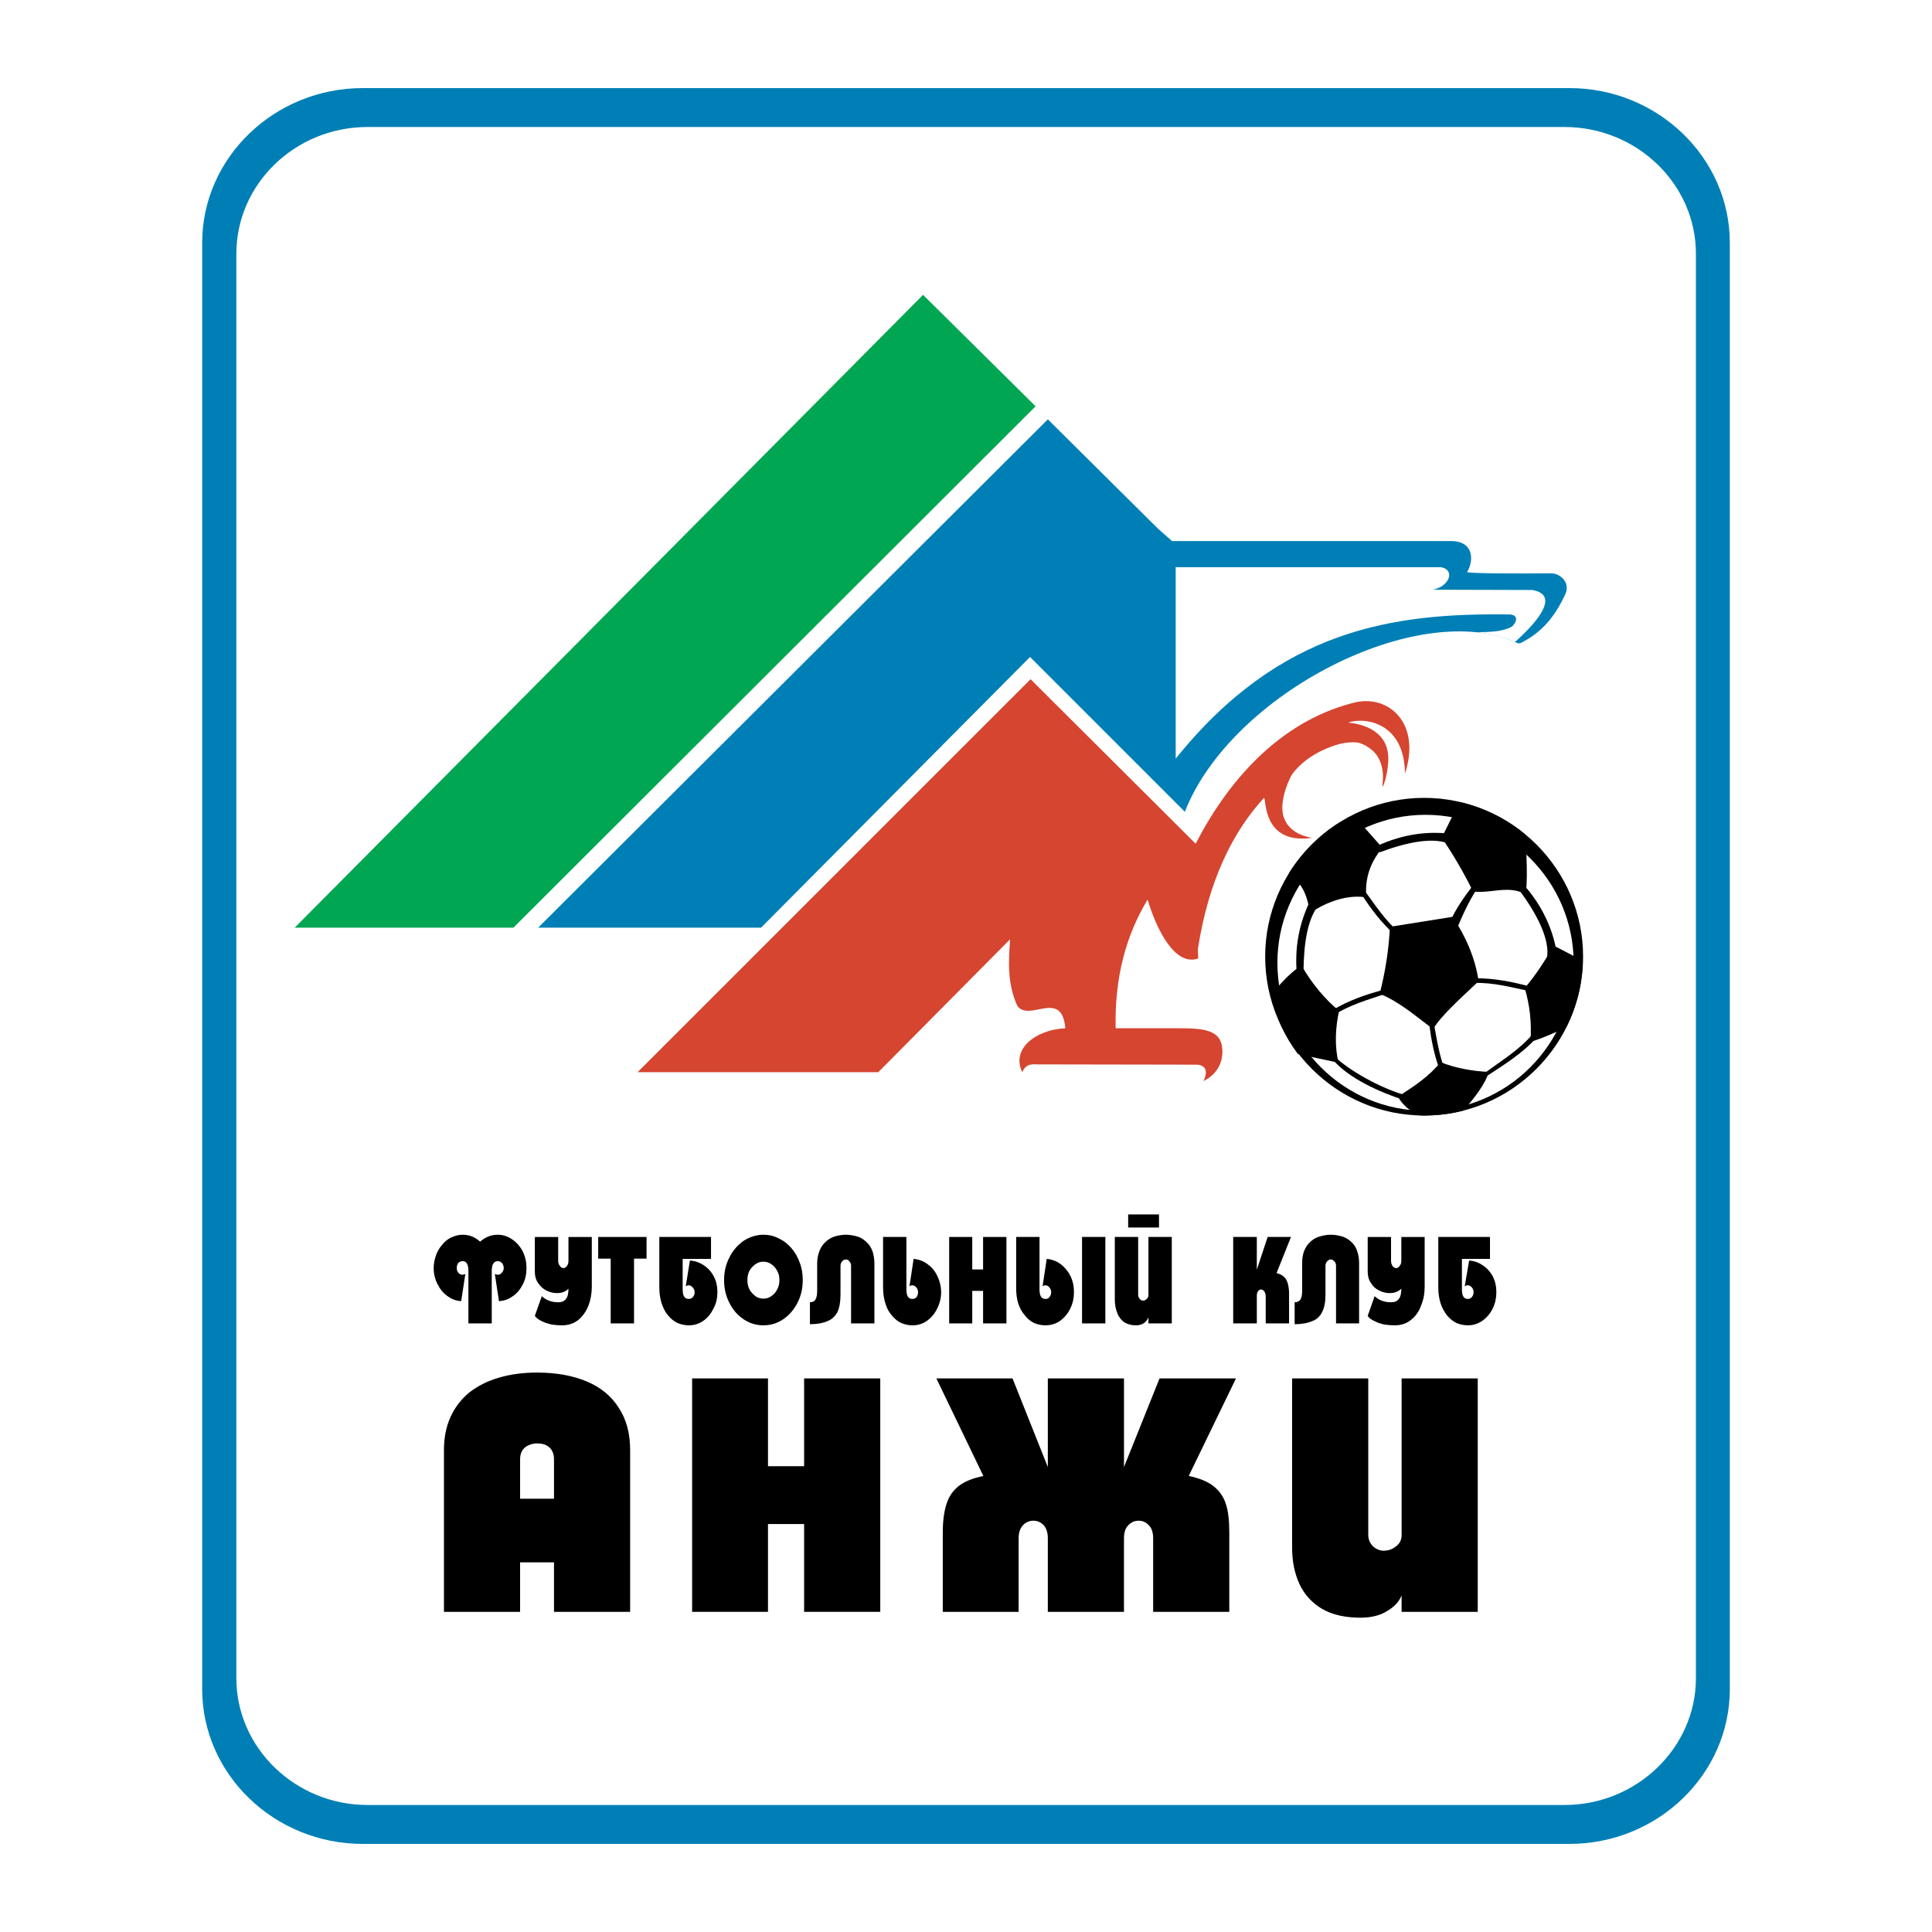 <?xml version="1.0" encoding="utf-8"?>
<!-- Generator: Adobe Illustrator 13.0.0, SVG Export Plug-In . SVG Version: 6.00 Build 14576)  -->
<!DOCTYPE svg PUBLIC "-//W3C//DTD SVG 1.0//EN" "http://www.w3.org/TR/2001/REC-SVG-20010904/DTD/svg10.dtd">
<svg version="1.0" id="Layer_1" xmlns="http://www.w3.org/2000/svg" xmlns:xlink="http://www.w3.org/1999/xlink" x="0px" y="0px"
	 width="192.756px" height="192.756px" viewBox="0 0 192.756 192.756" enable-background="new 0 0 192.756 192.756"
	 xml:space="preserve">
<g>
	<polygon fill-rule="evenodd" clip-rule="evenodd" fill="#FFFFFF" points="0,0 192.756,0 192.756,192.756 0,192.756 0,0 	"/>
	<path fill-rule="evenodd" clip-rule="evenodd" fill="#007FB6" d="M36.197,183.967h120.39c8.789,0,15.998-6.932,15.998-15.443
		V24.233c0-8.512-7.209-15.444-15.998-15.444H36.197c-8.817,0-16.026,6.932-16.026,15.444v144.291
		C20.171,177.035,27.38,183.967,36.197,183.967L36.197,183.967z"/>
	<path fill-rule="evenodd" clip-rule="evenodd" fill="#FFFFFF" d="M36.668,180.084h119.42c7.208,0,13.114-5.711,13.114-12.643
		V25.314c0-6.959-5.906-12.643-13.114-12.643H36.668c-7.208,0-13.087,5.684-13.087,12.643v142.127
		C23.581,174.373,29.459,180.084,36.668,180.084L36.668,180.084z"/>
	<path fill-rule="evenodd" clip-rule="evenodd" d="M49.062,132.035v-5.24c0-0.639,0.194-0.971,0.61-0.971
		c0.167,0,0.305,0.082,0.417,0.193c0.11,0.139,0.166,0.305,0.166,0.5c0,0.166-0.056,0.332-0.194,0.471
		c-0.111,0.139-0.25,0.193-0.389,0.193c-0.11,0-0.221-0.027-0.305-0.082l0.416,2.717c0.499-0.027,0.97-0.193,1.386-0.5
		c0.416-0.277,0.749-0.691,0.999-1.191c0.25-0.471,0.36-1.025,0.36-1.607c0-0.584-0.11-1.109-0.36-1.637
		c-0.25-0.498-0.61-0.914-1.054-1.219c-0.444-0.307-0.916-0.473-1.442-0.473c-0.666,0-1.247,0.223-1.774,0.693
		c-0.499-0.471-1.081-0.693-1.747-0.693c-0.416,0-0.776,0.111-1.136,0.277s-0.666,0.416-0.915,0.748
		c-0.277,0.305-0.472,0.666-0.61,1.055c-0.139,0.416-0.222,0.805-0.222,1.248c0,0.582,0.138,1.137,0.388,1.607
		c0.25,0.5,0.582,0.914,0.998,1.191c0.416,0.307,0.859,0.473,1.358,0.5l0.416-2.717c-0.083,0.055-0.167,0.082-0.278,0.082
		c-0.166,0-0.305-0.055-0.416-0.193s-0.166-0.305-0.166-0.471c0-0.195,0.055-0.361,0.139-0.5c0.111-0.111,0.25-0.193,0.443-0.193
		c0.389,0,0.583,0.332,0.583,0.971v5.24H49.062L49.062,132.035z"/>
	<path fill-rule="evenodd" clip-rule="evenodd" d="M56.049,132.229c0.638,0,1.165-0.166,1.636-0.527
		c0.443-0.359,0.776-0.832,1.026-1.441c0.222-0.582,0.333-1.221,0.333-1.885v-4.963h-2.329v2.412c0,0.193-0.056,0.332-0.139,0.471
		c-0.111,0.139-0.222,0.223-0.36,0.223s-0.277-0.084-0.36-0.223c-0.111-0.139-0.167-0.305-0.167-0.471v-2.412H53.36v3.465
		c0,0.443,0.111,0.832,0.333,1.137c0.222,0.334,0.499,0.582,0.832,0.75c0.333,0.166,0.693,0.248,1.054,0.248
		c0.471,0,0.859-0.139,1.137-0.443c0,0.471-0.083,0.832-0.25,1.027c-0.166,0.221-0.416,0.332-0.776,0.332
		c-0.638,0-1.192-0.195-1.636-0.611l-0.693,1.969c0.166,0.223,0.389,0.389,0.693,0.527c0.305,0.166,0.637,0.25,0.97,0.334
		C55.384,132.201,55.716,132.229,56.049,132.229L56.049,132.229z"/>
	<polygon fill-rule="evenodd" clip-rule="evenodd" points="60.929,132.035 63.258,132.035 63.258,125.574 64.506,125.574 
		64.506,123.412 59.682,123.412 59.682,125.574 60.929,125.574 60.929,132.035 	"/>
	<path fill-rule="evenodd" clip-rule="evenodd" d="M65.781,123.412h5.157v2.189H68.11v3.051c0,0.637,0.194,0.943,0.61,0.943
		c0.167,0,0.306-0.057,0.417-0.195s0.166-0.277,0.166-0.471c0-0.195-0.055-0.334-0.194-0.473c-0.11-0.139-0.222-0.221-0.388-0.221
		c-0.111,0-0.222,0.027-0.305,0.111l0.416-2.58c0.499,0.029,0.97,0.195,1.386,0.471c0.416,0.279,0.749,0.639,0.998,1.109
		c0.25,0.473,0.36,1,0.36,1.582c0,0.555-0.11,1.107-0.388,1.607c-0.25,0.527-0.583,0.943-1.026,1.248
		c-0.443,0.305-0.915,0.443-1.442,0.443c-0.388,0-0.748-0.082-1.109-0.223c-0.36-0.166-0.666-0.414-0.943-0.748
		c-0.277-0.305-0.471-0.693-0.637-1.164c-0.167-0.498-0.25-1.025-0.25-1.637V123.412L65.781,123.412z"/>
	<path fill-rule="evenodd" clip-rule="evenodd" d="M79.784,125.963c-0.194-0.555-0.471-1.027-0.832-1.443
		c-0.36-0.416-0.776-0.748-1.275-0.969c-0.472-0.25-0.97-0.361-1.525-0.361c-0.694,0-1.358,0.223-1.969,0.609
		c-0.582,0.416-1.081,0.971-1.414,1.664c-0.36,0.693-0.527,1.441-0.527,2.246c0,0.832,0.167,1.58,0.527,2.273
		c0.333,0.693,0.832,1.248,1.414,1.637c0.61,0.416,1.275,0.609,1.969,0.609c0.721,0,1.386-0.193,1.996-0.609
		c0.583-0.389,1.054-0.943,1.414-1.637c0.361-0.693,0.527-1.441,0.527-2.273C80.088,127.1,80.005,126.518,79.784,125.963
		L79.784,125.963z M77.538,128.652c-0.139,0.277-0.333,0.498-0.583,0.664c-0.222,0.168-0.499,0.25-0.804,0.25
		c-0.194,0-0.416-0.055-0.61-0.139c-0.194-0.111-0.36-0.25-0.499-0.416c-0.166-0.166-0.277-0.359-0.36-0.582
		s-0.111-0.471-0.111-0.721c0-0.332,0.056-0.637,0.195-0.914c0.167-0.277,0.36-0.5,0.61-0.666c0.222-0.166,0.499-0.25,0.776-0.25
		c0.305,0,0.582,0.084,0.804,0.25c0.25,0.166,0.444,0.389,0.583,0.666c0.167,0.277,0.222,0.582,0.222,0.914
		S77.704,128.348,77.538,128.652L77.538,128.652z"/>
	<path fill-rule="evenodd" clip-rule="evenodd" d="M84.386,123.189c-0.416,0-0.804,0.084-1.165,0.193
		c-0.333,0.111-0.638,0.307-0.887,0.555c-0.25,0.223-0.444,0.527-0.583,0.889c-0.139,0.359-0.222,0.775-0.222,1.219v2.746
		c0,0.387-0.056,0.664-0.166,0.859c-0.111,0.193-0.305,0.277-0.555,0.277v2.189c0.721,0,1.303-0.111,1.747-0.305
		c0.444-0.166,0.776-0.5,0.999-0.914c0.193-0.416,0.304-0.998,0.304-1.721v-2.883c0-0.193,0.056-0.332,0.167-0.443
		c0.111-0.139,0.25-0.193,0.36-0.193c0.139,0,0.277,0.055,0.36,0.193c0.111,0.111,0.167,0.25,0.167,0.443v5.74h2.329v-5.99
		c0-0.443-0.083-0.859-0.194-1.219c-0.139-0.361-0.333-0.666-0.583-0.889c-0.25-0.248-0.526-0.443-0.887-0.555
		C85.218,123.273,84.83,123.189,84.386,123.189L84.386,123.189z"/>
	<path fill-rule="evenodd" clip-rule="evenodd" d="M90.431,123.412v5.24c0,0.637,0.194,0.943,0.582,0.943
		c0.194,0,0.333-0.057,0.443-0.195c0.083-0.139,0.139-0.277,0.139-0.471c0-0.195-0.055-0.334-0.166-0.473s-0.25-0.221-0.416-0.221
		c-0.111,0-0.194,0.027-0.277,0.111l0.416-2.746c0.388,0.027,0.721,0.139,1.054,0.305c0.333,0.195,0.61,0.416,0.887,0.721
		c0.25,0.307,0.444,0.666,0.583,1.055c0.138,0.389,0.222,0.803,0.222,1.248c0,0.555-0.139,1.107-0.388,1.607
		c-0.25,0.527-0.583,0.914-1.026,1.248c-0.443,0.305-0.915,0.443-1.469,0.443c-0.36,0-0.721-0.082-1.081-0.223
		c-0.36-0.166-0.666-0.414-0.943-0.748c-0.277-0.305-0.499-0.693-0.638-1.164c-0.166-0.498-0.249-1.025-0.249-1.637v-5.045H90.431
		L90.431,123.412z"/>
	<polygon fill-rule="evenodd" clip-rule="evenodd" points="94.7,132.035 97.001,132.035 97.001,128.791 98.083,128.791 
		98.083,132.035 100.412,132.035 100.412,123.412 98.083,123.412 98.083,126.654 97.001,126.654 97.001,123.412 94.7,123.412 
		94.7,132.035 	"/>
	<path fill-rule="evenodd" clip-rule="evenodd" d="M107.954,132.035h2.328v-8.623h-2.328V132.035L107.954,132.035z M103.712,123.412
		v5.24c0,0.637,0.193,0.943,0.582,0.943c0.194,0,0.333-0.057,0.416-0.195c0.11-0.139,0.166-0.277,0.166-0.471
		c0-0.195-0.056-0.334-0.166-0.473c-0.111-0.139-0.249-0.221-0.416-0.221c-0.111,0-0.194,0.027-0.277,0.111l0.415-2.746
		c0.361,0.027,0.722,0.139,1.055,0.305c0.332,0.195,0.609,0.416,0.859,0.721c0.277,0.307,0.471,0.666,0.609,1.055
		s0.194,0.803,0.194,1.248c0,0.555-0.11,1.107-0.36,1.607c-0.249,0.527-0.582,0.914-1.025,1.248
		c-0.444,0.305-0.943,0.443-1.47,0.443c-0.389,0-0.749-0.082-1.109-0.223c-0.332-0.166-0.666-0.414-0.915-0.748
		c-0.277-0.305-0.499-0.693-0.665-1.164c-0.167-0.498-0.222-1.025-0.222-1.637v-5.045H103.712L103.712,123.412z"/>
	<path fill-rule="evenodd" clip-rule="evenodd" d="M116.91,123.412h-2.33v5.766c0,0.168-0.055,0.334-0.166,0.418
		c-0.11,0.109-0.222,0.166-0.389,0.166c-0.11,0-0.221-0.057-0.305-0.166c-0.111-0.111-0.166-0.25-0.166-0.418v-5.766h-2.329v6.238
		c0,0.498,0.083,0.971,0.249,1.357c0.139,0.389,0.389,0.693,0.693,0.916c0.306,0.193,0.693,0.305,1.165,0.305
		c0.332,0,0.582-0.082,0.804-0.223c0.222-0.166,0.36-0.359,0.443-0.58v0.609h2.33V123.412L116.91,123.412z M112.557,121.166v1.303
		h3.077v-1.303H112.557L112.557,121.166z"/>
	<path fill-rule="evenodd" clip-rule="evenodd" d="M123.037,123.412v8.623h2.357v-2.719c0-0.221,0.027-0.359,0.11-0.471
		c0.083-0.139,0.194-0.193,0.305-0.193c0.139,0,0.249,0.082,0.333,0.193c0.083,0.111,0.139,0.305,0.139,0.527v2.662h2.329v-2.939
		c0-0.443-0.056-0.805-0.139-1.082s-0.194-0.471-0.389-0.637c-0.166-0.166-0.415-0.277-0.721-0.361l1.441-3.604h-2.328l-1.081,3.271
		v-3.271H123.037L123.037,123.412z"/>
	<path fill-rule="evenodd" clip-rule="evenodd" d="M132.769,123.189c-0.415,0-0.804,0.084-1.164,0.193
		c-0.36,0.111-0.665,0.307-0.915,0.555c-0.25,0.223-0.443,0.527-0.582,0.889c-0.139,0.359-0.194,0.775-0.194,1.219v2.746
		c0,0.387-0.055,0.664-0.166,0.859c-0.139,0.193-0.306,0.277-0.582,0.277v2.189c0.721,0,1.303-0.111,1.747-0.305
		c0.471-0.166,0.804-0.5,0.997-0.914c0.223-0.416,0.333-0.998,0.333-1.721v-2.883c0-0.193,0.056-0.332,0.167-0.443
		c0.11-0.139,0.221-0.193,0.359-0.193c0.14,0,0.25,0.055,0.361,0.193c0.11,0.111,0.166,0.25,0.166,0.443v5.74h2.302v-5.99
		c0-0.443-0.057-0.859-0.194-1.219c-0.111-0.361-0.305-0.666-0.555-0.889c-0.25-0.248-0.555-0.443-0.888-0.555
		C133.601,123.273,133.213,123.189,132.769,123.189L132.769,123.189z"/>
	<path fill-rule="evenodd" clip-rule="evenodd" d="M139.146,132.229c0.609,0,1.164-0.166,1.607-0.527
		c0.473-0.359,0.805-0.832,1.026-1.441c0.249-0.582,0.36-1.221,0.36-1.885v-4.963h-2.329v2.412c0,0.193-0.056,0.332-0.166,0.471
		c-0.083,0.139-0.222,0.223-0.333,0.223c-0.166,0-0.277-0.084-0.388-0.223c-0.083-0.139-0.139-0.305-0.139-0.471v-2.412h-2.329
		v3.465c0,0.443,0.11,0.832,0.333,1.137c0.193,0.334,0.471,0.582,0.831,0.75c0.333,0.166,0.665,0.248,1.026,0.248
		c0.472,0,0.859-0.139,1.164-0.443c0,0.471-0.083,0.832-0.249,1.027c-0.166,0.221-0.416,0.332-0.776,0.332
		c-0.666,0-1.192-0.195-1.636-0.611l-0.693,1.969c0.139,0.223,0.388,0.389,0.693,0.527c0.305,0.166,0.609,0.25,0.97,0.334
		C138.481,132.201,138.813,132.229,139.146,132.229L139.146,132.229z"/>
	<path fill-rule="evenodd" clip-rule="evenodd" d="M143.499,123.412h5.157v2.189h-2.8v3.051c0,0.637,0.193,0.943,0.582,0.943
		c0.166,0,0.305-0.057,0.416-0.195s0.166-0.277,0.166-0.471c0-0.195-0.055-0.334-0.166-0.473s-0.25-0.221-0.416-0.221
		c-0.111,0-0.222,0.027-0.306,0.111l0.444-2.58c0.499,0.029,0.942,0.195,1.358,0.471c0.416,0.279,0.748,0.639,0.998,1.109
		c0.25,0.473,0.36,1,0.36,1.582c0,0.555-0.11,1.107-0.36,1.607c-0.25,0.527-0.609,0.943-1.054,1.248
		c-0.443,0.305-0.914,0.443-1.441,0.443c-0.389,0-0.749-0.082-1.109-0.223c-0.332-0.166-0.665-0.414-0.942-0.748
		c-0.249-0.305-0.472-0.693-0.638-1.164c-0.167-0.498-0.25-1.025-0.25-1.637V123.412L143.499,123.412z"/>
	<path fill-rule="evenodd" clip-rule="evenodd" d="M61.733,140.463c-0.721-1.164-1.802-2.051-3.188-2.633
		c-1.387-0.584-3.05-0.889-4.936-0.889h-0.028c-1.386,0-2.634,0.166-3.771,0.5c-1.165,0.332-2.135,0.832-2.967,1.469
		c-0.804,0.666-1.441,1.471-1.885,2.441c-0.444,0.969-0.665,2.078-0.665,3.326v16.137h7.597v-4.936h1.691h1.691v4.936h7.597v-16.137
		C62.87,143.041,62.51,141.627,61.733,140.463L61.733,140.463z M55.273,149.529h-1.691h-1.691v-3.936
		c0-0.527,0.167-0.916,0.499-1.193c0.333-0.25,0.749-0.389,1.192-0.389h0.028c0.471,0,0.887,0.111,1.192,0.389
		c0.305,0.277,0.471,0.666,0.471,1.193V149.529L55.273,149.529z"/>
	<polygon fill-rule="evenodd" clip-rule="evenodd" points="69.053,160.814 76.623,160.814 76.623,152.053 80.227,152.053 
		80.227,160.814 87.824,160.814 87.824,137.525 80.227,137.525 80.227,146.285 76.623,146.285 76.623,137.525 69.053,137.525 
		69.053,160.814 	"/>
	<path fill-rule="evenodd" clip-rule="evenodd" d="M115.689,137.525h7.625l-4.714,9.73c1.025,0.223,1.83,0.527,2.412,0.971
		c0.583,0.443,1.026,1.025,1.275,1.775c0.25,0.721,0.36,1.691,0.36,2.883v7.93h-7.597v-7.348c0-0.555-0.139-0.998-0.416-1.275
		c-0.277-0.305-0.61-0.471-1.026-0.471c-0.415,0-0.776,0.166-1.053,0.471c-0.277,0.277-0.416,0.721-0.416,1.275v7.348h-7.598v-7.348
		c0-0.555-0.139-0.998-0.416-1.303c-0.276-0.277-0.609-0.443-1.025-0.443s-0.776,0.166-1.054,0.471s-0.416,0.721-0.416,1.275v7.348
		h-7.569v-7.93c0-1.164,0.139-2.135,0.388-2.883c0.25-0.75,0.666-1.332,1.248-1.775s1.386-0.748,2.412-0.971l-4.686-9.73h7.598
		l3.521,8.844v-8.844h7.598v8.844L115.689,137.525L115.689,137.525z"/>
	<path fill-rule="evenodd" clip-rule="evenodd" d="M147.437,137.525h-7.597v15.609c0,0.471-0.167,0.859-0.555,1.137
		c-0.36,0.305-0.776,0.443-1.248,0.443c-0.388,0-0.749-0.166-1.054-0.443c-0.305-0.305-0.471-0.693-0.471-1.137v-15.609h-7.598
		v16.857c0,1.387,0.25,2.633,0.748,3.688c0.499,1.053,1.276,1.885,2.274,2.467c1.025,0.582,2.301,0.859,3.799,0.859
		c1.081,0,1.969-0.221,2.661-0.664c0.722-0.416,1.192-0.943,1.442-1.553v1.635h7.597V137.525L147.437,137.525z"/>
	<polygon fill-rule="evenodd" clip-rule="evenodd" fill="#00A651" points="92.094,29.418 29.404,92.552 51.225,92.552 
		103.323,40.537 92.094,29.418 	"/>
	<path fill-rule="evenodd" clip-rule="evenodd" fill="#007FB6" d="M53.693,92.552H75.93l26.839-27.006l15.443,15.444
		c4.631-11.839,23.43-21.405,33.189-16.83c0.25,0.111,0.499-0.111,0.721-0.222c2.08-1.136,3.272-2.939,4.076-4.713
		c0.472-1.11-0.526-2.024-1.441-2.024c-2.967,0.027-8.484,0.027-8.374-0.139c0.665-1.109,0.693-3.078-1.607-3.078h-27.838
		l-1.414-1.248l-10.98-10.897L53.693,92.552L53.693,92.552z"/>
	<path fill-rule="evenodd" clip-rule="evenodd" fill="#D54530" d="M87.63,106.969l13.142-13.252
		c-0.139,2.19-0.306,4.325,0.721,6.627c1.192,1.689,4.437-1.748,4.797,2.244c-2.967,0.139-5.435,2.08-4.298,4.381
		c0.361-0.83,0.915-0.803,1.525-0.775l15.859,0.027c0.776,0.027,1.248,0.5,0.693,1.637c1.47-0.721,1.94-1.969,1.886-3.135
		c-0.111-2.078-1.997-2.135-4.658-2.135h-5.989c-0.111-4.99,0.998-9.205,3.188-12.837c0.915,3.051,2.745,6.683,5.046,5.879
		l-0.027-0.971c1.082-6.904,3.521-11.7,6.571-15.028c0.306-0.333-0.36,4.686,4.797,3.965c0.194-0.028-2.302-0.139-2.856-2.246
		c-0.415-1.664,0.776-4.021,0.971-4.214c0.805-1.026,1.83-1.747,2.939-2.274c1.137-0.526,2.301-0.915,3.549-0.776
		c0.167,0.028,1.304,0.388,1.94,1.359c0.859,1.33,0.444,2.966,0.5,3.022c0.11,0.083,0.637-1.58,0.582-2.967
		c-0.139-3.327-4.132-3.382-3.993-3.41c1.525-0.554,5.629-0.111,5.657,5.102c1.607-4.88-1.442-7.791-4.797-7.153
		c-7.043,1.636-12.478,7.125-16.082,14.141l-16.47-16.414l-39.206,39.205H87.63L87.63,106.969z"/>
	<path fill-rule="evenodd" clip-rule="evenodd" fill="#FFFFFF" d="M117.298,75.694c10.397-12.948,21.71-14.557,33.354-14.39
		c0.86,0.083,0.693,0.721,0.223,1.192c-0.942,0.527-2.052,0.555-3.521,0.582c1.33,0.166,2.634,0.471,3.799,0.971
		c1.968-1.747,4.657-4.686,1.718-5.185l-9.953-0.028c1.608-0.25,2.357-1.941,0.86-2.246h-26.479V75.694L117.298,75.694z"/>
	<path fill-rule="evenodd" clip-rule="evenodd" d="M142.085,111.295c8.733,0,15.86-7.127,15.86-15.859
		c0-8.707-7.127-15.832-15.86-15.832s-15.859,7.125-15.859,15.832C126.226,104.168,133.352,111.295,142.085,111.295L142.085,111.295
		z"/>
	<path fill-rule="evenodd" clip-rule="evenodd" fill="#FFFFFF" d="M142.225,110.824c8.151,0,14.777-6.627,14.777-14.779
		c0-8.096-6.626-14.751-14.777-14.751c-8.125,0-14.779,6.655-14.779,14.751C127.445,104.197,134.1,110.824,142.225,110.824
		L142.225,110.824z"/>
	<path fill-rule="evenodd" clip-rule="evenodd" d="M142.973,102.672c0.887-1.441,2.939-3.244,4.547-4.77
		c-0.333-2.384-1.33-4.519-2.579-6.432c-2.078,0.332-4.158,0.665-6.266,0.998c-0.111,2.218-0.443,4.436-1.025,6.682
		C139.59,99.928,141.198,101.342,142.973,102.672L142.973,102.672z"/>
	<path fill-rule="evenodd" clip-rule="evenodd" d="M133.629,82.071c-2.053,1.275-3.771,3.022-5.047,5.074
		c1.165,0.887,1.83,1.885,2.107,3.965c1.637-1.137,3.743-1.885,5.629-1.58c-0.167-1.858,0.388-3.521,1.608-4.936l-2.302-2.606
		L133.629,82.071L133.629,82.071z"/>
	<path fill-rule="evenodd" clip-rule="evenodd" d="M152.122,83.208c-1.857-1.525-4.103-2.634-6.516-3.189l-1.774,3.577
		c0.998,1.359,2.385,3.798,3.134,5.351c1.774,0.222,3.438-0.639,5.156,0.222C152.344,89.75,152.455,85.925,152.122,83.208
		L152.122,83.208z"/>
	<path fill-rule="evenodd" clip-rule="evenodd" d="M156.254,102.506c1.025-2.023,1.607-4.27,1.663-6.655l-2.884-1.498
		c-0.858,1.414-1.773,2.911-2.911,4.215c0.499,1.719,0.693,3.355,0.582,5.268C152.399,104.141,154.258,103.447,156.254,102.506
		L156.254,102.506z"/>
	<path fill-rule="evenodd" clip-rule="evenodd" d="M142.085,111.295c1.359,0,2.69-0.166,3.938-0.498
		c1.054-1.248,2.107-2.523,2.523-3.855c-1.664-0.055-3.466-0.416-4.824-0.971c-1.109,1.387-2.552,2.357-4.159,3.383
		c-0.25,0,0.527,1.221,1.94,1.914C141.697,111.295,141.891,111.295,142.085,111.295L142.085,111.295z"/>
	<path fill-rule="evenodd" clip-rule="evenodd" d="M126.808,99.373c0.499,2.135,1.414,4.104,2.69,5.795l4.048,0.859
		c-0.416-1.691-0.306-3.521,0.055-5.186c-1.331-1.053-2.688-2.689-3.659-4.354C130.135,95.879,128,97.598,126.808,99.373
		L126.808,99.373z"/>
	<path fill-rule="evenodd" clip-rule="evenodd" d="M133.047,101.285c1.663-1.053,3.41-1.525,5.102-2.107l-0.139-0.416
		c-1.719,0.445-3.466,1.055-5.13,2.053L133.047,101.285L133.047,101.285z"/>
	<path fill-rule="evenodd" clip-rule="evenodd" d="M139.701,93.134c-1.497-1.275-2.468-2.8-3.55-4.27l-0.36,0.277
		c0.943,1.498,2.052,2.967,3.521,4.27L139.701,93.134L139.701,93.134z"/>
	<path fill-rule="evenodd" clip-rule="evenodd" d="M145.302,92.801c0.748-1.83,1.441-3.3,2.495-4.769l-0.333-0.305
		c-1.137,1.386-2.189,2.8-2.967,4.603L145.302,92.801L145.302,92.801z"/>
	<path fill-rule="evenodd" clip-rule="evenodd" d="M147.076,98.068c1.969-0.055,3.716,0.443,5.462,0.805l0.111-0.443
		c-1.72-0.471-3.521-0.832-5.463-0.832L147.076,98.068L147.076,98.068z"/>
	<path fill-rule="evenodd" clip-rule="evenodd" d="M144.387,107.303c-0.805-1.803-1.025-3.605-1.358-5.352l-0.444,0.082
		c0.194,1.748,0.556,3.578,1.304,5.352L144.387,107.303L144.387,107.303z"/>
	<path fill-rule="evenodd" clip-rule="evenodd" d="M153.065,103.004c-1.47,1.775-3.272,2.801-4.963,4.076l0.027,0.416
		c1.719-1.137,3.771-2.357,5.269-4.076L153.065,103.004L153.065,103.004z"/>
	<path fill-rule="evenodd" clip-rule="evenodd" d="M140.255,109.271c-2.106-0.555-5.129-2.135-6.82-3.605l-0.388,0.139
		c1.552,1.775,4.574,3.162,7.015,3.938L140.255,109.271L140.255,109.271z"/>
	<path fill-rule="evenodd" clip-rule="evenodd" d="M130.052,96.877c0.028-2.523,0.333-5.628,1.913-6.987l-1.164-0.194
		c-0.971,1.913-1.636,4.297-1.442,7.126L130.052,96.877L130.052,96.877z"/>
	<path fill-rule="evenodd" clip-rule="evenodd" d="M137.649,85.038c2.384-0.888,5.407-1.692,7.236-0.721l-0.25-1.137
		c-2.106-0.25-4.574,0-7.181,1.192L137.649,85.038L137.649,85.038z"/>
	<path fill-rule="evenodd" clip-rule="evenodd" d="M151.706,88.975c1.498,2.079,3.051,4.769,2.606,6.766l1.026-0.527
		c-0.306-2.08-1.192-4.408-3.022-6.599L151.706,88.975L151.706,88.975z"/>
</g>
</svg>
